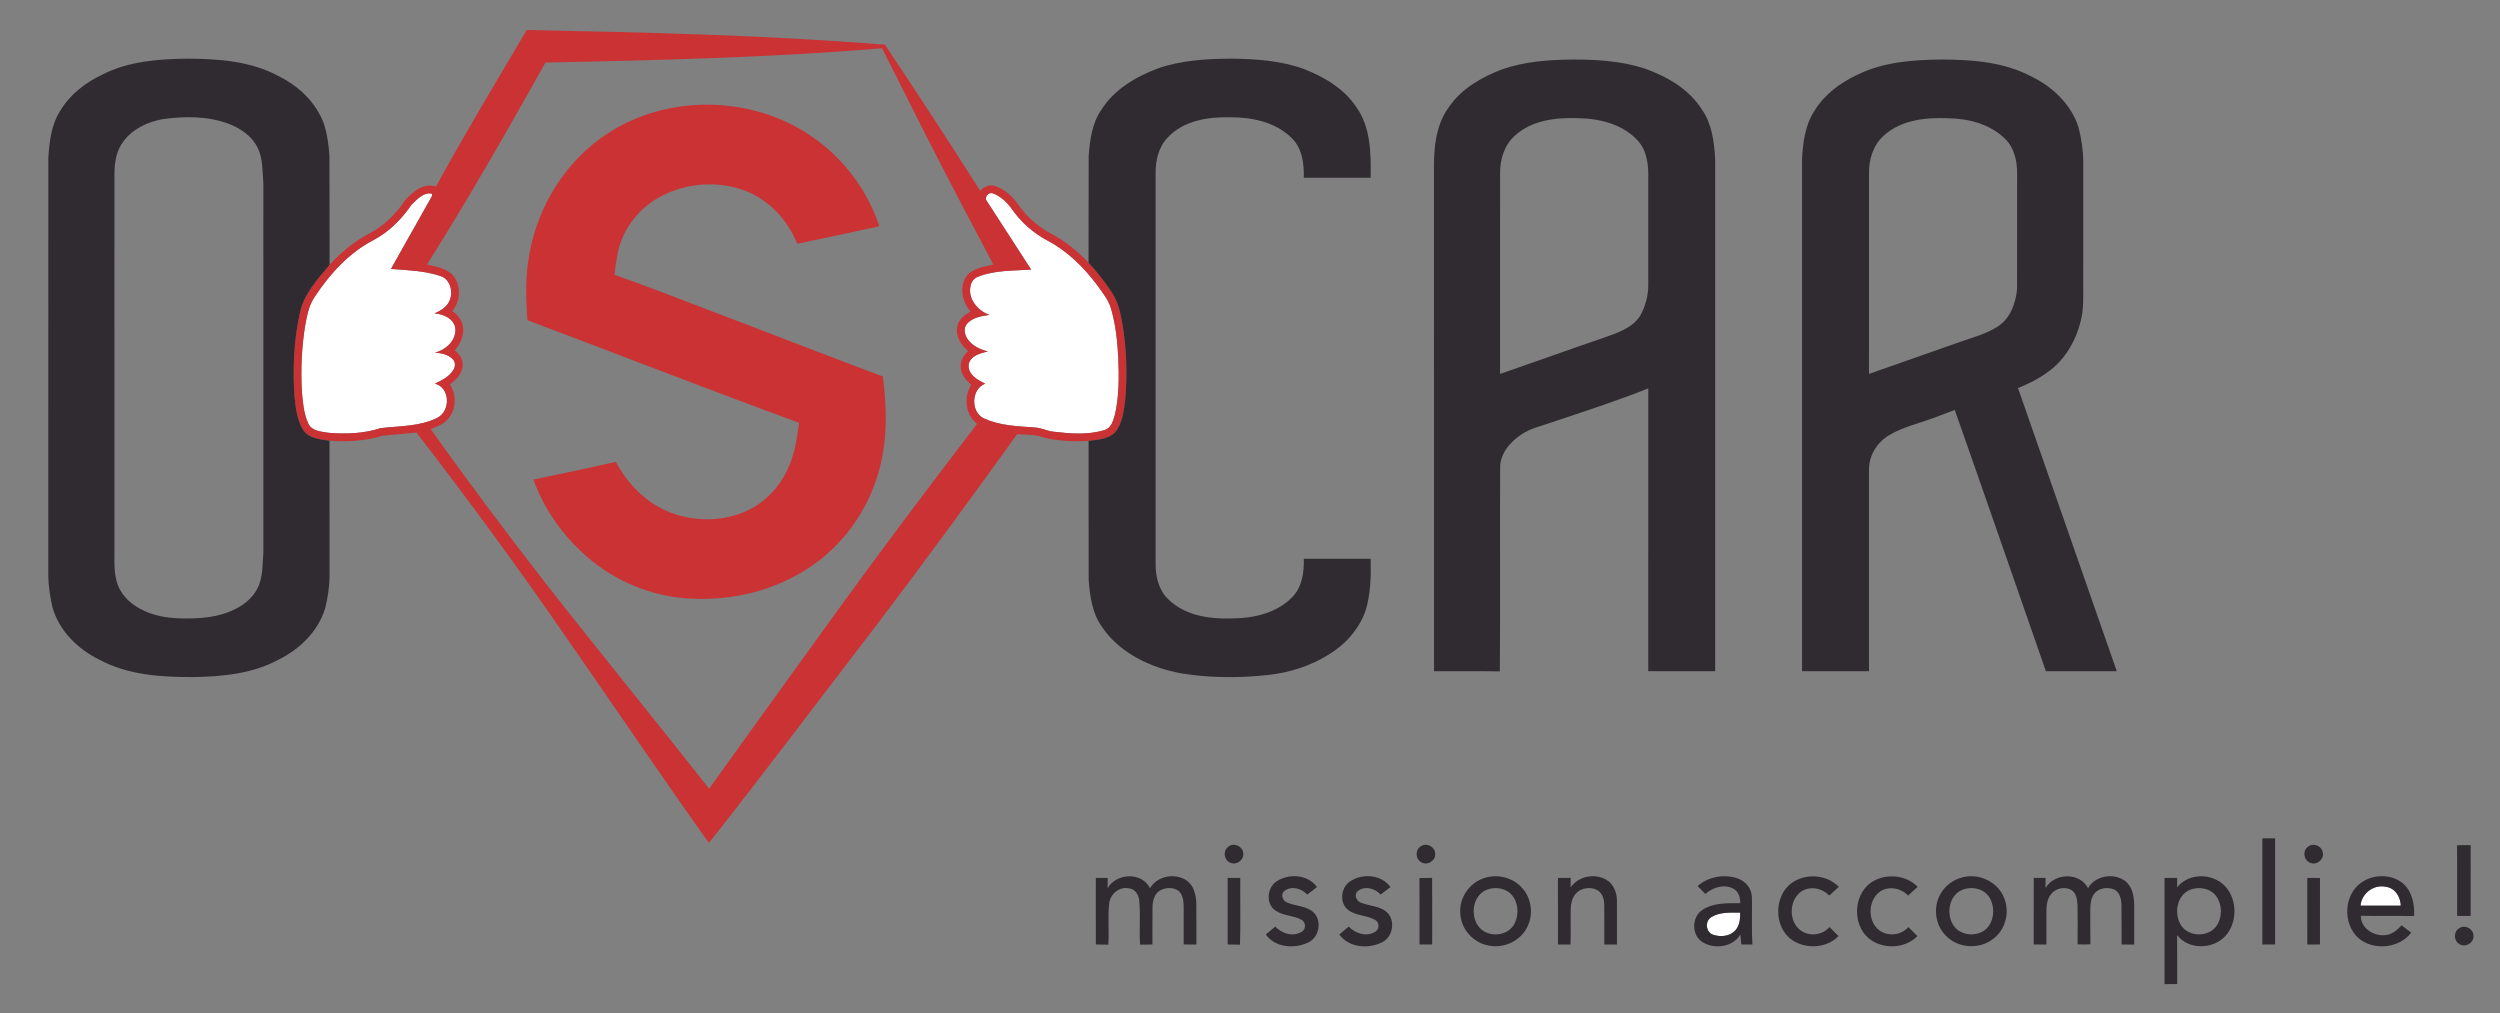 <?xml version="1.0" encoding="UTF-8" ?>
<!DOCTYPE svg PUBLIC "-//W3C//DTD SVG 1.1//EN" "http://www.w3.org/Graphics/SVG/1.1/DTD/svg11.dtd">
<svg width="1271pt" height="515pt" viewBox="0 0 1271 515" version="1.1" xmlns="http://www.w3.org/2000/svg">
<rect x="0" y="0" width="1271" height="515" fill="#808080" stroke="none"/>
<g id="#ffffffff">
<path fill="#ffffff" opacity="1.00" d=" M 209.19 104.13 C 211.96 101.46 215.36 97.47 219.62 98.50 C 219.96 99.68 219.00 100.62 218.55 101.61 C 211.90 113.28 205.40 125.03 198.78 136.72 C 207.15 137.40 215.73 137.59 223.76 140.28 C 229.07 141.82 230.70 148.84 228.31 153.36 C 226.87 156.35 223.86 158.01 220.97 159.33 C 225.44 159.69 230.95 162.04 231.52 167.08 C 231.92 173.19 226.65 177.88 221.13 179.30 C 224.40 179.49 227.98 180.23 230.29 182.73 C 231.75 184.32 231.48 186.78 230.28 188.43 C 228.12 191.65 224.51 193.43 221.11 195.05 C 228.93 197.03 229.12 208.88 222.42 212.36 C 213.48 216.93 203.16 216.49 193.46 217.67 C 184.96 220.48 175.80 220.76 166.95 220.03 C 163.32 219.41 158.45 219.22 156.75 215.31 C 154.37 210.21 153.95 204.47 153.48 198.93 C 152.84 187.67 153.37 176.32 155.20 165.19 C 156.12 160.30 157.06 155.19 159.92 151.01 C 167.63 139.32 177.39 128.50 189.98 122.00 C 197.83 117.85 204.20 111.39 209.19 104.13 Z" />
<path fill="#ffffff" opacity="1.00" d=" M 501.72 102.25 C 500.17 100.40 502.66 97.30 504.87 98.35 C 508.66 99.73 511.78 102.66 514.13 105.88 C 518.85 112.74 525.24 118.46 532.62 122.35 C 542.77 127.69 551.06 135.97 557.90 145.08 C 560.56 148.83 563.60 152.51 564.88 157.02 C 567.27 165.11 568.06 173.57 568.54 181.96 C 568.93 191.57 568.99 201.34 566.84 210.76 C 565.98 213.74 565.04 217.58 561.66 218.58 C 553.37 221.24 544.43 220.51 535.92 219.52 C 532.55 219.22 529.49 217.51 526.11 217.34 C 517.41 216.69 508.35 216.47 500.30 212.74 C 493.31 209.60 493.73 197.69 500.90 195.03 C 496.91 193.26 491.77 190.16 492.50 185.07 C 493.60 180.72 498.51 179.56 502.29 178.67 C 498.23 177.73 494.15 175.76 491.80 172.20 C 490.35 169.98 489.72 166.76 491.62 164.60 C 494.47 161.39 498.99 160.66 503.03 160.11 C 496.99 157.98 491.77 151.72 493.50 145.04 C 493.97 142.93 495.56 141.20 497.62 140.52 C 506.10 137.31 515.33 137.66 524.24 137.07 C 516.76 125.45 509.19 113.88 501.72 102.25 Z" />
<path fill="#ffffff" opacity="1.00" d=" M 1200.11 460.45 C 1200.54 454.21 1206.91 449.42 1213.02 450.87 C 1217.69 451.43 1220.44 456.05 1220.57 460.45 C 1213.75 460.48 1206.92 460.49 1200.11 460.45 Z" />
<path fill="#ffffff" opacity="1.00" d=" M 870.16 466.18 C 874.52 463.59 879.83 463.97 884.71 463.97 C 884.78 467.40 884.36 471.29 881.57 473.67 C 878.68 476.17 874.35 476.41 870.87 475.19 C 867.08 473.92 866.71 468.06 870.16 466.18 Z" />
</g>
<g id="#ca3234ff">
<path fill="#ca3234" opacity="1.00" d=" M 221.61 94.89 C 236.36 67.98 252.18 41.67 267.80 15.26 C 328.54 16.44 389.32 17.87 449.90 22.73 C 466.31 47.31 482.51 72.05 498.34 97.01 C 500.24 94.99 503.02 93.55 505.84 94.55 C 511.05 96.25 515.23 100.31 518.23 104.80 C 522.54 110.76 528.30 115.66 534.83 119.05 C 541.82 122.75 547.99 127.85 553.42 133.58 C 557.81 138.26 561.75 143.36 565.28 148.72 C 568.59 153.60 569.71 159.51 570.73 165.21 C 572.72 177.67 573.18 190.38 572.10 202.96 C 571.35 208.77 570.75 215.16 566.87 219.86 C 563.34 223.27 558.07 223.59 553.44 224.15 C 545.97 224.61 538.36 224.25 531.07 222.53 C 526.61 220.86 521.80 221.07 517.13 220.71 C 493.53 253.49 469.70 286.12 445.26 318.29 C 416.98 355.05 389.14 392.15 360.43 428.57 C 336.11 394.42 312.64 359.67 288.70 325.25 C 264.06 289.42 238.32 254.33 211.74 219.92 C 206.13 220.55 200.50 220.93 194.88 221.45 C 186.06 224.15 176.68 224.80 167.51 224.05 C 162.63 223.42 156.64 222.87 153.86 218.20 C 150.93 213.15 150.33 207.18 149.73 201.49 C 148.76 187.48 149.38 173.28 152.37 159.53 C 154.27 149.68 161.33 142.05 167.57 134.62 C 173.43 128.27 180.17 122.63 187.88 118.65 C 195.24 114.79 201.25 108.76 205.87 101.92 C 209.74 97.60 215.37 92.65 221.61 94.89 M 277.31 31.81 C 257.92 66.44 238.24 100.92 217.07 134.49 C 221.42 135.53 226.25 136.19 229.69 139.32 C 234.54 144.36 234.41 152.82 229.96 158.09 C 232.29 159.86 234.47 162.08 235.16 165.03 C 236.37 169.76 234.21 174.60 231.18 178.16 C 233.59 180.01 235.54 182.81 235.22 186.00 C 234.93 190.09 231.81 193.14 228.71 195.45 C 232.16 200.66 232.07 208.10 227.87 212.86 C 225.64 215.66 222.18 216.90 218.96 218.12 C 237.82 244.72 257.40 270.80 277.41 296.54 C 304.83 331.57 333.02 365.99 360.50 400.98 C 381.69 371.42 403.02 341.98 424.28 312.48 C 447.94 279.75 472.26 247.50 496.80 215.43 C 490.64 210.91 489.90 201.82 493.79 195.58 C 490.94 193.21 488.25 189.97 488.47 186.03 C 488.36 183.02 490.17 180.48 492.17 178.42 C 488.55 175.48 485.71 170.88 486.67 166.07 C 487.32 162.44 490.37 160.03 493.43 158.39 C 489.08 153.44 487.43 145.32 491.78 139.87 C 495.16 136.22 500.42 135.57 505.02 134.49 C 496.83 118.86 488.46 103.32 480.41 87.62 C 469.49 66.74 459.15 45.55 448.45 24.56 C 391.53 29.27 334.39 30.63 277.31 31.81 M 209.19 104.13 C 204.20 111.39 197.83 117.85 189.98 122.00 C 177.39 128.50 167.63 139.32 159.92 151.01 C 157.06 155.19 156.12 160.30 155.20 165.19 C 153.37 176.32 152.84 187.67 153.48 198.93 C 153.95 204.47 154.37 210.21 156.75 215.31 C 158.45 219.22 163.32 219.41 166.95 220.03 C 175.80 220.76 184.96 220.48 193.46 217.67 C 203.16 216.49 213.48 216.93 222.42 212.36 C 229.12 208.88 228.93 197.03 221.11 195.05 C 224.51 193.43 228.12 191.65 230.28 188.43 C 231.48 186.78 231.75 184.32 230.29 182.73 C 227.98 180.23 224.40 179.49 221.13 179.30 C 226.65 177.88 231.92 173.19 231.52 167.08 C 230.95 162.04 225.44 159.69 220.97 159.33 C 223.86 158.01 226.87 156.35 228.31 153.36 C 230.70 148.84 229.07 141.82 223.76 140.28 C 215.73 137.59 207.15 137.40 198.78 136.72 C 205.40 125.03 211.90 113.28 218.55 101.61 C 219.00 100.62 219.96 99.68 219.62 98.50 C 215.36 97.47 211.96 101.46 209.19 104.13 M 501.72 102.25 C 509.19 113.88 516.76 125.45 524.24 137.07 C 515.33 137.66 506.10 137.31 497.62 140.52 C 495.56 141.20 493.97 142.93 493.50 145.04 C 491.77 151.72 496.99 157.98 503.03 160.11 C 498.99 160.66 494.47 161.39 491.62 164.60 C 489.72 166.76 490.35 169.98 491.80 172.20 C 494.15 175.76 498.23 177.73 502.29 178.67 C 498.51 179.56 493.60 180.72 492.50 185.07 C 491.77 190.16 496.91 193.26 500.90 195.03 C 493.73 197.69 493.31 209.60 500.30 212.74 C 508.35 216.47 517.41 216.69 526.11 217.34 C 529.49 217.51 532.55 219.22 535.92 219.52 C 544.43 220.51 553.37 221.24 561.66 218.58 C 565.04 217.58 565.98 213.74 566.84 210.76 C 568.99 201.34 568.93 191.57 568.54 181.96 C 568.06 173.57 567.27 165.11 564.88 157.02 C 563.60 152.51 560.56 148.83 557.90 145.08 C 551.06 135.97 542.77 127.69 532.62 122.35 C 525.24 118.46 518.85 112.74 514.13 105.88 C 511.78 102.66 508.66 99.73 504.87 98.35 C 502.66 97.30 500.17 100.40 501.72 102.25 Z" />
<path fill="#ca3234" opacity="1.00" d=" M 309.00 67.83 C 339.14 48.07 380.81 48.50 410.87 68.19 C 427.81 79.08 440.73 95.93 447.07 115.03 C 433.18 118.11 419.25 121.00 405.33 123.93 C 400.50 112.00 391.14 101.68 379.00 97.04 C 364.68 91.54 347.89 92.97 334.61 100.59 C 324.69 106.27 317.07 115.98 314.39 127.14 C 313.46 131.30 312.81 135.52 312.45 139.76 C 336.07 148.01 359.28 157.40 382.70 166.20 C 404.76 174.58 426.73 183.20 448.86 191.41 C 451.00 208.20 451.28 225.66 446.09 241.95 C 440.54 260.12 428.88 276.38 413.29 287.27 C 394.23 300.73 370.13 306.19 347.04 304.03 C 327.86 302.23 309.50 293.68 295.53 280.46 C 284.80 270.31 276.18 257.75 271.19 243.81 C 285.19 240.97 299.16 237.92 313.11 234.82 C 319.56 247.03 330.19 257.38 343.57 261.52 C 356.22 265.54 370.65 264.82 382.36 258.34 C 391.27 253.45 398.01 245.11 401.67 235.70 C 404.34 229.09 405.32 221.97 406.26 214.95 C 360.03 198.07 314.22 180.08 268.14 162.81 C 267.31 151.51 267.03 140.05 269.20 128.88 C 273.58 104.32 287.94 81.44 309.00 67.83 Z" />
</g>
<g id="#2f2b30ff">
<path fill="#2f2b30" opacity="1.00" d=" M 52.01 37.93 C 65.22 31.17 80.40 30.01 95.00 29.83 C 111.01 29.85 127.78 31.04 142.08 38.94 C 152.15 43.98 160.87 52.37 164.73 63.10 C 166.36 68.26 167.09 73.67 167.49 79.05 C 167.61 97.57 167.45 116.10 167.57 134.62 C 161.33 142.05 154.27 149.68 152.37 159.53 C 149.38 173.28 148.76 187.48 149.73 201.49 C 150.33 207.18 150.93 213.15 153.86 218.20 C 156.64 222.87 162.63 223.42 167.51 224.05 C 167.56 246.71 167.50 269.38 167.54 292.04 C 167.60 297.86 166.68 303.66 165.30 309.30 C 161.72 321.06 152.24 330.21 141.37 335.48 C 128.13 342.61 112.78 344.00 98.01 344.22 C 81.90 344.25 65.04 343.21 50.58 335.41 C 39.54 330.03 29.91 320.59 26.63 308.52 C 25.49 303.42 24.62 298.22 24.56 292.99 C 24.58 222.02 24.54 151.05 24.58 80.07 C 25.12 71.97 26.08 63.46 30.55 56.45 C 35.45 48.11 43.37 42.03 52.01 37.93 M 82.43 60.62 C 74.92 62.05 67.39 65.56 62.77 71.86 C 59.19 76.41 58.26 82.37 58.19 88.01 C 58.18 152.35 58.19 216.69 58.18 281.02 C 58.16 285.73 58.00 290.50 59.20 295.10 C 60.66 301.54 65.67 306.64 71.41 309.60 C 77.69 313.06 84.93 314.22 92.02 314.40 C 101.39 314.61 111.18 313.99 119.66 309.61 C 125.30 306.93 130.24 302.23 132.09 296.15 C 133.72 291.27 133.42 286.07 133.91 281.02 C 133.89 218.35 133.93 155.68 133.89 93.02 C 133.33 86.96 133.75 80.57 130.92 74.99 C 127.99 69.06 122.20 65.20 116.17 62.90 C 105.46 58.93 93.60 59.00 82.43 60.62 Z" />
<path fill="#2f2b30" opacity="1.00" d=" M 588.75 34.74 C 600.67 30.65 613.41 29.87 625.92 29.83 C 638.35 29.94 651.04 30.79 662.83 35.05 C 673.13 39.09 683.30 44.97 689.53 54.42 C 696.97 64.76 696.99 78.16 696.84 90.37 C 685.50 90.38 674.17 90.38 662.84 90.37 C 663.03 83.32 662.09 75.46 656.79 70.27 C 648.55 61.97 636.30 59.52 625.00 59.62 C 613.96 59.39 601.72 61.37 593.80 69.77 C 589.05 74.56 587.47 81.47 587.50 88.02 C 587.51 154.33 587.49 220.64 587.51 286.95 C 587.52 293.45 589.22 300.33 594.16 304.88 C 602.55 312.96 614.84 314.77 626.03 314.43 C 637.00 314.41 648.77 311.83 656.76 303.82 C 661.95 298.73 663.05 291.05 662.84 284.10 C 674.17 284.09 685.51 284.09 696.84 284.10 C 697.03 293.13 696.88 302.35 694.07 311.02 C 690.59 320.33 683.56 328.09 675.03 333.08 C 665.97 338.64 655.67 341.93 645.13 343.10 C 630.52 344.75 615.64 344.72 601.10 342.43 C 585.17 339.64 568.88 332.02 559.83 318.08 C 555.18 311.29 554.13 302.88 553.48 294.89 C 553.39 271.31 553.47 247.73 553.44 224.15 C 558.07 223.59 563.34 223.27 566.87 219.86 C 570.75 215.16 571.35 208.77 572.10 202.96 C 573.18 190.38 572.72 177.67 570.73 165.21 C 569.71 159.51 568.59 153.60 565.28 148.72 C 561.75 143.36 557.81 138.26 553.42 133.58 C 553.50 115.37 553.36 97.17 553.49 78.97 C 554.15 71.00 555.23 62.63 559.89 55.89 C 566.43 45.46 577.49 38.97 588.75 34.74 Z" />
<path fill="#2f2b30" opacity="1.00" d=" M 763.59 35.28 C 774.91 31.30 787.04 30.43 798.96 30.27 C 811.48 30.24 824.23 30.95 836.22 34.86 C 847.53 38.93 858.73 45.30 865.28 55.72 C 870.39 63.10 871.52 72.31 872.00 81.04 C 872.00 167.78 872.00 254.51 872.00 341.25 C 860.65 341.25 849.32 341.25 837.98 341.25 C 837.97 293.31 837.95 245.38 837.99 197.45 C 821.82 203.90 805.23 209.22 788.74 214.77 C 783.66 216.56 778.26 217.68 773.72 220.72 C 767.85 224.56 762.51 230.60 762.67 238.04 C 762.49 272.47 762.81 306.91 762.51 341.33 C 751.35 341.14 740.19 341.31 729.04 341.25 C 729.03 256.82 729.04 172.40 729.03 87.97 C 728.86 76.54 729.53 64.10 736.55 54.55 C 742.90 45.11 753.20 39.27 763.59 35.28 M 770.05 69.08 C 764.75 73.82 762.62 81.03 762.64 87.96 C 762.60 122.01 762.62 156.06 762.63 190.11 C 780.27 184.03 797.82 177.68 815.48 171.65 C 822.17 169.26 829.69 166.92 833.80 160.66 C 836.48 155.91 837.99 150.44 837.98 144.98 C 837.97 126.99 837.96 109.00 837.98 91.00 C 838.17 84.21 837.44 76.67 832.62 71.44 C 825.18 63.32 813.75 60.35 803.08 60.11 C 791.60 59.62 778.85 60.89 770.05 69.08 Z" />
<path fill="#2f2b30" opacity="1.00" d=" M 944.07 38.12 C 957.31 31.50 972.44 30.42 987.00 30.26 C 1002.61 30.32 1018.90 31.46 1032.91 38.98 C 1043.59 44.15 1052.91 53.04 1056.64 64.51 C 1058.13 70.19 1059.07 76.05 1059.13 81.93 C 1059.11 102.96 1059.13 123.99 1059.12 145.02 C 1059.09 150.30 1059.36 155.64 1058.34 160.86 C 1056.18 171.90 1050.41 182.56 1041.10 189.14 C 1036.47 192.58 1031.27 195.14 1025.95 197.29 C 1042.66 245.28 1059.45 293.25 1076.17 341.24 C 1064.15 341.25 1052.14 341.26 1040.13 341.24 C 1024.66 296.98 1009.41 252.62 993.79 208.41 C 990.03 209.86 986.25 211.27 982.48 212.69 C 975.04 215.37 967.20 217.20 960.35 221.28 C 954.25 224.94 950.06 231.74 950.19 238.94 C 950.17 273.04 950.20 307.14 950.18 341.25 C 938.84 341.25 927.50 341.25 916.16 341.25 C 916.16 254.49 916.16 167.73 916.16 80.98 C 916.60 72.54 917.68 63.68 922.41 56.44 C 927.40 48.15 935.42 42.19 944.07 38.12 M 957.87 68.83 C 952.40 73.56 950.15 80.86 950.20 87.91 C 950.16 121.97 950.19 156.03 950.19 190.10 C 965.68 184.63 981.20 179.24 996.68 173.76 C 1003.19 171.43 1010.11 169.75 1015.91 165.82 C 1022.09 161.75 1024.79 154.12 1025.47 147.05 C 1025.55 127.37 1025.46 107.69 1025.51 88.01 C 1025.52 81.76 1024.01 75.06 1019.37 70.57 C 1011.93 63.21 1001.20 60.38 990.99 60.13 C 979.51 59.61 966.78 60.77 957.87 68.83 Z" />
<path fill="#2f2b30" opacity="1.00" d=" M 1150.19 426.22 C 1152.33 426.21 1154.49 426.21 1156.66 426.22 C 1156.66 444.20 1156.64 462.18 1156.67 480.15 C 1154.49 480.18 1152.34 480.19 1150.19 480.19 C 1150.18 462.20 1150.19 444.21 1150.19 426.22 Z" />
<path fill="#2f2b30" opacity="1.00" d=" M 624.39 430.55 C 627.16 428.02 632.03 430.33 632.08 434.00 C 632.36 437.38 628.41 440.12 625.37 438.54 C 622.24 437.25 621.64 432.56 624.39 430.55 Z" />
<path fill="#2f2b30" opacity="1.00" d=" M 722.35 430.26 C 725.19 428.19 729.63 430.52 729.64 434.01 C 729.98 437.57 725.58 440.31 722.56 438.34 C 719.53 436.76 719.40 432.00 722.35 430.26 Z" />
<path fill="#2f2b30" opacity="1.00" d=" M 1173.38 430.49 C 1175.92 428.29 1180.25 429.95 1180.87 433.19 C 1181.84 436.71 1177.82 440.18 1174.50 438.63 C 1171.18 437.45 1170.46 432.51 1173.38 430.49 Z" />
<path fill="#2f2b30" opacity="1.00" d=" M 1249.15 429.75 C 1251.45 429.64 1253.76 429.62 1256.09 429.66 C 1256.09 441.66 1256.10 453.66 1256.08 465.65 C 1253.78 465.65 1251.50 465.65 1249.22 465.66 C 1249.16 453.69 1249.31 441.72 1249.15 429.75 Z" />
<path fill="#2f2b30" opacity="1.00" d=" M 563.07 451.59 C 567.47 443.84 580.61 443.14 584.64 451.60 C 588.31 445.29 597.35 443.63 603.28 447.64 C 606.89 450.18 608.05 454.86 608.20 459.04 C 608.33 466.09 608.21 473.14 608.25 480.19 C 606.09 480.18 603.93 480.18 601.78 480.18 C 601.76 473.77 601.80 467.36 601.78 460.96 C 601.72 458.11 601.45 454.80 599.08 452.86 C 596.58 451.03 593.02 451.19 590.29 452.41 C 587.10 453.94 585.95 457.75 585.94 461.04 C 585.84 467.42 585.94 473.80 585.90 480.18 C 583.80 480.17 581.69 480.19 579.60 480.27 C 579.16 472.85 579.86 465.39 579.21 457.98 C 578.99 455.07 577.18 451.94 574.02 451.65 C 569.23 450.55 564.61 454.35 563.96 459.03 C 563.07 466.07 563.97 473.20 563.46 480.27 C 561.34 480.19 559.23 480.17 557.13 480.17 C 557.12 468.90 557.13 457.62 557.12 446.35 C 559.13 446.34 561.15 446.34 563.18 446.35 C 563.16 448.09 563.12 449.84 563.07 451.59 Z" />
<path fill="#2f2b30" opacity="1.00" d=" M 624.13 446.34 C 626.27 446.34 628.41 446.34 630.56 446.35 C 630.47 457.66 630.75 468.97 630.42 480.27 C 628.32 480.19 626.22 480.17 624.13 480.17 C 624.13 468.89 624.11 457.62 624.13 446.34 Z" />
<path fill="#2f2b30" opacity="1.00" d=" M 649.02 448.08 C 655.22 443.90 665.06 444.58 669.53 451.00 C 667.87 452.26 666.22 453.53 664.59 454.81 C 661.74 451.64 656.49 450.18 652.92 453.00 C 650.89 454.70 652.09 458.01 654.37 458.84 C 658.80 460.78 664.29 460.45 667.97 464.00 C 672.22 468.35 670.64 476.62 665.09 479.16 C 658.12 482.52 648.30 481.81 643.53 475.10 C 645.14 473.75 646.76 472.40 648.37 471.06 C 651.67 474.64 657.27 476.42 661.68 473.76 C 664.20 472.51 663.96 468.67 661.49 467.51 C 657.30 465.33 652.14 465.60 648.23 462.76 C 643.40 459.32 644.23 451.20 649.02 448.08 Z" />
<path fill="#2f2b30" opacity="1.00" d=" M 686.21 448.22 C 692.40 443.87 702.38 444.53 706.92 451.00 C 705.25 452.27 703.58 453.54 701.90 454.80 C 699.07 451.53 693.58 450.15 690.11 453.17 C 688.23 455.08 689.73 458.26 692.05 458.99 C 696.54 460.77 702.11 460.56 705.65 464.32 C 709.40 468.65 707.99 476.32 702.84 478.95 C 695.85 482.60 685.76 481.88 680.89 475.10 C 682.49 473.77 684.07 472.44 685.64 471.07 C 689.04 474.46 694.39 476.43 698.86 473.87 C 701.31 472.80 701.53 469.11 699.23 467.75 C 694.97 465.21 689.44 465.74 685.42 462.62 C 680.85 459.15 681.64 451.36 686.21 448.22 Z" />
<path fill="#2f2b30" opacity="1.00" d=" M 721.65 446.40 C 723.79 446.34 725.93 446.33 728.08 446.32 C 728.18 457.61 728.10 468.90 728.12 480.18 C 725.97 480.18 723.83 480.18 721.69 480.18 C 721.66 468.92 721.73 457.66 721.65 446.40 Z" />
<path fill="#2f2b30" opacity="1.00" d=" M 755.19 446.23 C 761.67 444.30 769.20 446.23 773.73 451.31 C 778.68 456.59 779.74 465.00 776.40 471.40 C 772.94 478.43 764.51 482.31 756.89 480.73 C 748.93 479.41 742.52 472.08 742.39 463.99 C 741.89 456.04 747.49 448.29 755.19 446.23 M 756.18 452.22 C 747.62 455.27 746.85 468.86 754.39 473.46 C 759.19 476.31 766.32 475.30 769.46 470.45 C 772.24 466.10 772.18 459.99 769.21 455.74 C 766.36 451.70 760.66 450.60 756.18 452.22 Z" />
<path fill="#2f2b30" opacity="1.00" d=" M 798.50 451.18 C 802.39 445.47 810.70 443.81 816.62 447.24 C 820.37 449.40 822.09 453.88 822.05 458.05 C 822.09 465.43 822.05 472.81 822.06 480.19 C 819.91 480.18 817.76 480.18 815.63 480.19 C 815.59 473.46 815.67 466.73 815.61 460.01 C 815.60 457.30 814.76 454.30 812.38 452.75 C 809.57 450.96 805.74 451.17 802.92 452.82 C 799.80 454.71 798.63 458.54 798.57 462.00 C 798.42 468.07 798.65 474.15 798.46 480.22 C 796.32 480.19 794.19 480.18 792.07 480.18 C 792.05 468.90 792.07 457.63 792.06 446.35 C 794.21 446.34 796.37 446.34 798.53 446.35 C 798.52 447.95 798.51 449.56 798.50 451.18 Z" />
<path fill="#2f2b30" opacity="1.00" d=" M 863.07 450.46 C 868.39 445.78 876.17 444.33 882.90 446.41 C 885.83 447.33 888.51 449.37 889.75 452.24 C 891.02 454.98 890.62 458.08 890.70 461.01 C 890.73 467.40 890.52 473.80 890.93 480.19 C 889.03 480.18 887.14 480.18 885.26 480.18 C 885.12 478.46 884.96 476.76 884.82 475.06 C 881.02 481.66 871.33 482.80 865.29 478.79 C 859.90 475.17 860.08 466.13 865.48 462.61 C 871.12 458.82 878.25 459.21 884.74 459.18 C 884.80 456.36 883.93 453.25 881.29 451.83 C 876.56 449.24 870.80 451.19 866.96 454.48 C 865.65 453.14 864.35 451.80 863.07 450.46 M 870.16 466.18 C 866.71 468.06 867.08 473.92 870.87 475.19 C 874.35 476.41 878.68 476.17 881.57 473.67 C 884.36 471.29 884.78 467.40 884.71 463.97 C 879.83 463.97 874.52 463.59 870.16 466.18 Z" />
<path fill="#2f2b30" opacity="1.00" d=" M 910.89 448.90 C 917.97 443.83 928.73 444.53 934.84 450.87 C 933.22 452.36 931.60 453.84 929.98 455.30 C 926.31 451.40 919.88 450.22 915.43 453.46 C 909.42 458.09 909.31 468.79 915.66 473.18 C 920.09 476.25 926.59 475.41 930.11 471.32 C 931.64 472.84 933.17 474.37 934.69 475.91 C 928.69 482.16 918.13 482.67 911.10 477.90 C 901.71 471.42 901.73 455.57 910.89 448.90 Z" />
<path fill="#2f2b30" opacity="1.00" d=" M 950.80 449.01 C 957.89 443.81 968.76 444.49 974.93 450.86 C 973.31 452.35 971.69 453.83 970.06 455.30 C 966.40 451.38 959.93 450.22 955.49 453.48 C 949.48 458.14 949.40 468.88 955.82 473.24 C 960.26 476.25 966.69 475.37 970.22 471.32 C 971.74 472.84 973.26 474.37 974.79 475.91 C 968.41 482.51 956.88 482.76 949.94 476.94 C 941.84 469.97 942.26 455.46 950.80 449.01 Z" />
<path fill="#2f2b30" opacity="1.00" d=" M 997.17 446.19 C 1005.58 443.62 1015.51 448.06 1018.80 456.30 C 1021.95 463.47 1019.68 472.57 1013.39 477.28 C 1006.40 482.87 995.27 482.15 989.16 475.57 C 983.44 469.84 982.64 460.08 987.20 453.42 C 989.51 449.91 993.13 447.31 997.17 446.19 M 997.35 452.51 C 990.68 455.49 989.36 464.93 993.23 470.62 C 997.26 476.58 1007.43 476.51 1011.33 470.44 C 1014.08 466.13 1014.03 460.10 1011.17 455.86 C 1008.19 451.52 1001.99 450.47 997.35 452.51 Z" />
<path fill="#2f2b30" opacity="1.00" d=" M 1033.96 446.34 C 1035.95 446.34 1037.95 446.34 1039.96 446.34 C 1039.96 448.04 1039.95 449.75 1039.95 451.47 C 1044.46 443.79 1057.38 443.27 1061.54 451.58 C 1065.14 445.17 1074.37 443.65 1080.23 447.74 C 1084.01 450.54 1085.00 455.58 1085.02 460.02 C 1085.04 466.74 1085.02 473.46 1085.02 480.19 C 1082.87 480.18 1080.73 480.18 1078.60 480.19 C 1078.55 473.48 1078.64 466.78 1078.56 460.08 C 1078.48 457.14 1077.77 453.58 1074.83 452.21 C 1071.42 450.81 1066.80 451.41 1064.57 454.56 C 1062.82 457.00 1062.70 460.13 1062.70 463.02 C 1062.75 468.70 1062.64 474.38 1062.78 480.07 C 1060.59 480.23 1058.40 480.23 1056.23 480.10 C 1056.29 473.42 1056.36 466.73 1056.20 460.05 C 1056.04 457.27 1055.58 453.89 1052.93 452.36 C 1049.58 450.64 1045.04 451.54 1042.76 454.58 C 1040.87 456.94 1040.39 460.08 1040.40 463.03 C 1040.39 468.74 1040.42 474.46 1040.40 480.19 C 1038.24 480.18 1036.09 480.18 1033.94 480.18 C 1033.94 468.90 1033.91 457.62 1033.96 446.34 Z" />
<path fill="#2f2b30" opacity="1.00" d=" M 1100.44 446.35 C 1102.57 446.34 1104.72 446.34 1106.87 446.34 C 1106.86 447.93 1106.85 449.53 1106.85 451.14 C 1112.68 443.61 1125.10 443.79 1131.35 450.66 C 1137.48 457.42 1137.55 468.86 1131.54 475.70 C 1125.34 482.72 1112.66 483.08 1106.84 475.39 C 1106.91 483.70 1106.85 492.00 1106.87 500.31 C 1104.73 500.31 1102.58 500.31 1100.46 500.32 C 1100.42 482.33 1100.45 464.34 1100.44 446.35 M 1113.32 452.42 C 1106.64 455.20 1105.16 464.45 1108.73 470.22 C 1112.46 476.40 1122.63 476.67 1126.82 470.83 C 1129.83 466.54 1129.87 460.34 1127.00 455.98 C 1124.11 451.62 1117.96 450.48 1113.32 452.42 Z" />
<path fill="#2f2b30" opacity="1.00" d=" M 1173.04 446.33 C 1175.18 446.33 1177.32 446.34 1179.48 446.37 C 1179.45 457.64 1179.48 468.91 1179.47 480.18 C 1177.31 480.18 1175.17 480.18 1173.03 480.19 C 1173.03 468.90 1173.01 457.62 1173.04 446.33 Z" />
<path fill="#2f2b30" opacity="1.00" d=" M 1198.97 449.92 C 1204.87 444.53 1214.76 443.88 1221.18 448.73 C 1226.22 452.71 1227.68 459.57 1227.32 465.69 C 1218.30 465.58 1209.28 465.75 1200.27 465.59 C 1200.12 471.64 1206.38 475.80 1212.00 475.45 C 1215.67 475.48 1218.63 473.01 1220.96 470.43 C 1222.58 471.67 1224.20 472.91 1225.83 474.16 C 1220.00 481.85 1207.95 483.28 1200.18 477.83 C 1191.50 471.49 1191.06 457.06 1198.97 449.92 M 1200.11 460.45 C 1206.92 460.49 1213.75 460.48 1220.57 460.45 C 1220.44 456.05 1217.69 451.43 1213.02 450.87 C 1206.91 449.42 1200.54 454.21 1200.11 460.45 Z" />
<path fill="#2f2b30" opacity="1.00" d=" M 1250.21 471.94 C 1253.16 469.76 1257.78 472.38 1257.52 476.01 C 1257.60 479.53 1253.12 481.97 1250.25 479.89 C 1247.38 478.22 1247.35 473.62 1250.21 471.94 Z" />
</g>
</svg>

